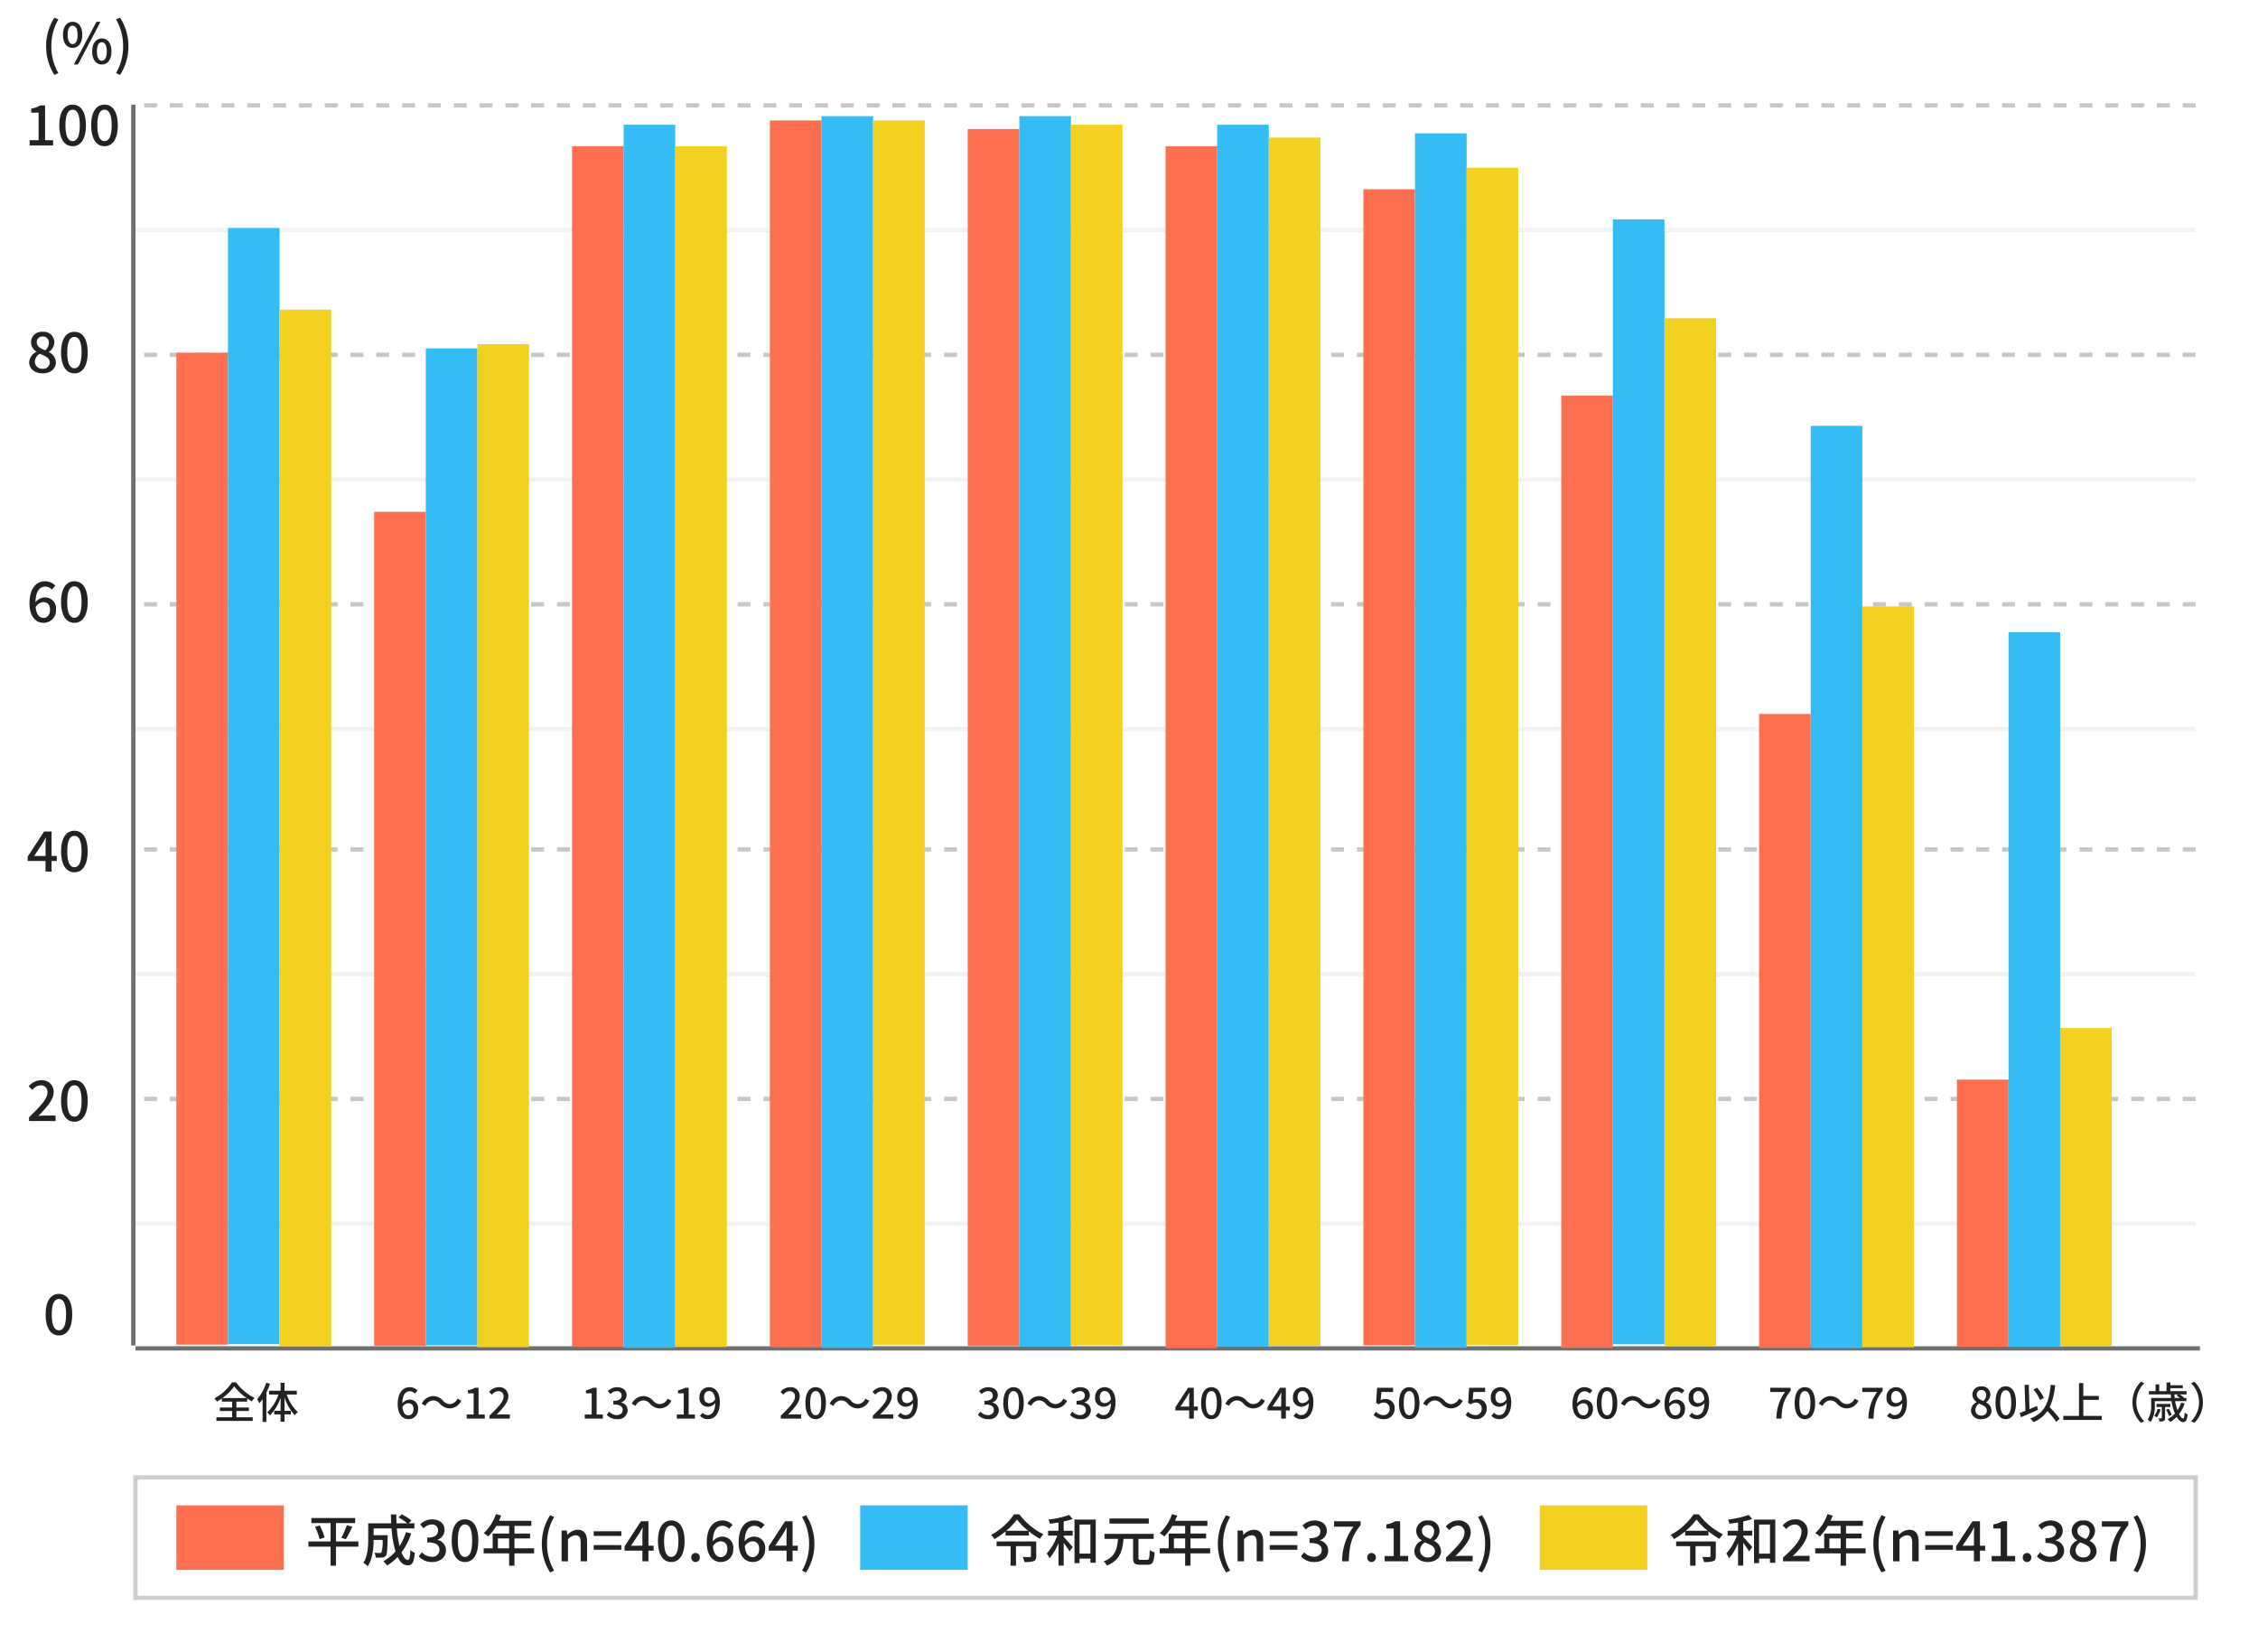 <svg xmlns="http://www.w3.org/2000/svg" width="525" height="384"><g id="グループ_17516" data-name="グループ 17516" transform="translate(-761 -1521.178)"><path id="img" transform="translate(761 1521.178)" fill="#fff" d="M0 0h525v384H0z"/><g id="グループ_17302" data-name="グループ 17302" transform="translate(8.5 8)"><g id="グループ_17295" data-name="グループ 17295" transform="translate(0 5)"><path id="パス_66342" data-name="パス 66342" d="M1264 1821.678H784" fill="none" stroke="#707070" stroke-width="1"/><path id="パス_66343" data-name="パス 66343" d="M1263 1532.678H783.5" fill="none" stroke="#c7c7c7" stroke-width="1" stroke-dasharray="3"/><path id="パス_66344" data-name="パス 66344" d="M1263 1590.678H783.5" fill="none" stroke="#c7c7c7" stroke-width="1" stroke-dasharray="3"/><path id="パス_66345" data-name="パス 66345" d="M1263 1561.677H783.5" fill="none" stroke="#f2f2f2" stroke-width="1"/><path id="パス_66346" data-name="パス 66346" d="M1263 1734.678H783.5" fill="none" stroke="#f2f2f2" stroke-width="1"/><path id="パス_66347" data-name="パス 66347" d="M1263 1792.678H783.5" fill="none" stroke="#f2f2f2" stroke-width="1"/><path id="パス_66348" data-name="パス 66348" d="M1263 1619.677H783.5" fill="none" stroke="#f2f2f2" stroke-width="1"/><path id="パス_66349" data-name="パス 66349" d="M1263 1677.678H783.5" fill="none" stroke="#f2f2f2" stroke-width="1"/><path id="パス_66350" data-name="パス 66350" d="M1263 1648.678H783.5" fill="none" stroke="#c7c7c7" stroke-width="1" stroke-dasharray="3"/><path id="パス_66351" data-name="パス 66351" d="M1263 1705.677H783.5" fill="none" stroke="#c7c7c7" stroke-width="1" stroke-dasharray="3"/><path id="パス_66352" data-name="パス 66352" d="M1263 1763.677H783.5" fill="none" stroke="#c7c7c7" stroke-width="1" stroke-dasharray="3"/><path id="線_370" data-name="線 370" fill="none" stroke="#707070" stroke-width="1" d="M783.5 1532.5V1821"/><path id="パス_66491" data-name="パス 66491" d="M-21.112 0h5.46v-1.235h-1.872v-8.073h-1.131a5.633 5.633 0 01-2.08.728v.949h1.716v6.4h-2.093zm10 .169c1.912 0 3.091-1.729 3.091-4.862s-1.183-4.8-3.094-4.8-3.094 1.664-3.094 4.8S-13.013.169-11.115.169zm0-1.183c-.975 0-1.664-1-1.664-3.679s.689-3.614 1.664-3.614 1.664.936 1.664 3.614-.692 3.679-1.667 3.679zM-3.7.169c1.906 0 3.089-1.729 3.089-4.862S-1.794-9.49-3.7-9.49s-3.1 1.664-3.1 4.797S-5.6.169-3.7.169zm0-1.183c-.975 0-1.664-1-1.664-3.679S-4.68-8.307-3.7-8.307s1.664.936 1.664 3.614S-2.73-1.014-3.7-1.014z" transform="translate(780.5 1542)" fill="#222"/><path id="パス_66490" data-name="パス 66490" d="M-18.356 2.587l.936-.416a12.138 12.138 0 01-1.638-6.24 12.205 12.205 0 011.638-6.24l-.936-.4a12.25 12.25 0 00-1.924 6.64 12.262 12.262 0 001.924 6.656zm4.238-6.279c1.339 0 2.249-1.118 2.249-3.042s-.91-3.016-2.249-3.016-2.236 1.092-2.236 3.016.897 3.042 2.236 3.042zm0-.884c-.663 0-1.144-.689-1.144-2.158s.481-2.132 1.144-2.132 1.157.65 1.157 2.132-.481 2.158-1.157 2.158zm.3 4.745h.949l5.238-9.919h-.949zm6.5 0c1.326 0 2.236-1.1 2.236-3.029s-.91-3.016-2.236-3.016-2.25 1.092-2.25 3.016.91 3.029 2.249 3.029zm0-.871c-.676 0-1.144-.689-1.144-2.158s.468-2.132 1.144-2.132 1.144.65 1.144 2.132S-6.656-.7-7.319-.7zm4.238 3.289a12.162 12.162 0 001.936-6.656 12.15 12.15 0 00-1.937-6.643l-.936.4a12.205 12.205 0 011.638 6.24 12.138 12.138 0 01-1.638 6.24z" transform="translate(783.5 1523)" fill="#222"/><g id="グループ_17276" data-name="グループ 17276" transform="translate(-10)"><g id="グループ_17275" data-name="グループ 17275" transform="translate(-18.848 -1)"><path id="長方形_43060" data-name="長方形 43060" transform="translate(822.348 1591.178)" fill="#fd6f4e" d="M0 0h12v230.622H0z"/><path id="パス_66353" data-name="パス 66353" d="M0 0h12v259.522H0z" transform="translate(834.348 1562.178)" fill="#34bdf5"/><path id="パス_66354" data-name="パス 66354" d="M0 0h12v241.026H0z" transform="translate(846.347 1581.178)" fill="#f3d121"/></g><path id="パス_66493" data-name="パス 66493" d="M-7.8-4.77A12.118 12.118 0 00-5.04-7.5a13.088 13.088 0 002.88 2.73zm3.26 3.01h2.91v-.81h-2.91v-1.38h2.5v-.74a12.524 12.524 0 001.1.7 5.453 5.453 0 01.61-.82 11.833 11.833 0 01-4.28-3.61h-.95A11.384 11.384 0 01-9.65-4.7a3.665 3.665 0 01.59.75 11.8 11.8 0 001.15-.74v.74h2.39v1.38h-2.86v.81h2.86v1.45h-3.67v.84h8.44v-.84h-3.79zm6.95-6.58A11.21 11.21 0 01.29-4.49a5.831 5.831 0 01.52.94c.25-.3.49-.62.74-.98v5.3h.89v-6.84a15.969 15.969 0 00.84-2.02zm7.1 2.74v-.88H6.65v-1.86h-.91v1.86H3.06v.88h2.19a10.127 10.127 0 01-2.63 4.15 3.436 3.436 0 01.66.71 11.284 11.284 0 002.46-4.09v3.01H4.25v.84h1.49V.73h.91V-.98h1.48v-.84H6.65v-3.07A11.634 11.634 0 009.04-.77a3.571 3.571 0 01.71-.74A10.057 10.057 0 017.17-5.6z" transform="translate(822 1838)" fill="#222"/></g><g id="グループ_17278" data-name="グループ 17278" transform="translate(36)"><g id="グループ_17277" data-name="グループ 17277" transform="translate(-18.848 -1)"><path id="長方形_43061" data-name="長方形 43061" transform="translate(822.348 1628.178)" fill="#fd6f4e" d="M0 0h12v193.919H0z"/><path id="パス_66355" data-name="パス 66355" d="M0 0h12v231.778H0z" transform="translate(834.348 1590.178)" fill="#34bdf5"/><path id="パス_66356" data-name="パス 66356" d="M0 0h12v233.223H0z" transform="translate(846.347 1589.178)" fill="#f3d121"/></g><path id="パス_66494" data-name="パス 66494" d="M-10.57-3.57c.78 0 1.22.49 1.22 1.37 0 .91-.51 1.45-1.15 1.45-.78 0-1.31-.62-1.43-1.95a1.716 1.716 0 011.36-.87zm.08 3.7a2.2 2.2 0 002.2-2.33 1.955 1.955 0 00-2.07-2.21 2.227 2.227 0 00-1.6.86c.05-2.1.83-2.8 1.76-2.8a1.576 1.576 0 011.16.54l.63-.7a2.472 2.472 0 00-1.84-.79c-1.46 0-2.78 1.14-2.78 3.96 0 2.36 1.14 3.47 2.54 3.47zm7.28-3.58A3.064 3.064 0 00-.9-2.37a3.036 3.036 0 002.65-1.79l-.88-.48A2.085 2.085 0 01-.89-3.37a2.068 2.068 0 01-1.6-.78A3.064 3.064 0 00-4.8-5.23a3.036 3.036 0 00-2.65 1.79l.88.48a2.085 2.085 0 011.76-1.27 2.068 2.068 0 011.6.78zM3.01 0h4.2v-.95H5.77v-6.21H4.9a4.333 4.333 0 01-1.6.56v.73h1.32v4.92H3.01zm5.28 0h4.75v-.98h-1.87c-.36 0-.83.03-1.2.07 1.53-1.6 2.72-2.92 2.72-4.23a2.058 2.058 0 00-2.22-2.16 2.888 2.888 0 00-2.24 1.1l.65.64a2 2 0 011.45-.82 1.165 1.165 0 011.25 1.3c0 1.12-1.24 2.4-3.29 4.41z" transform="translate(822 1838)" fill="#222"/></g><g id="グループ_17280" data-name="グループ 17280" transform="translate(82)"><g id="グループ_17279" data-name="グループ 17279" transform="translate(-18.848 -1)"><path id="長方形_43062" data-name="長方形 43062" transform="translate(822.348 1543.178)" fill="#fd6f4e" d="M0 0h12v279.174H0z"/><path id="パス_66357" data-name="パス 66357" d="M0 0h12v284.376H0z" transform="translate(834.348 1538.178)" fill="#34bdf5"/><path id="パス_66358" data-name="パス 66358" d="M0 0h12v279.174H0z" transform="translate(846.347 1543.178)" fill="#f3d121"/></g><path id="パス_66495" data-name="パス 66495" d="M-15.54 0h4.2v-.95h-1.44v-6.21h-.87a4.333 4.333 0 01-1.6.56v.73h1.32v4.92h-1.61zm7.52.13a2.187 2.187 0 002.46-2.05 1.837 1.837 0 00-1.52-1.8v-.05a1.726 1.726 0 001.27-1.67c0-1.18-.93-1.86-2.25-1.86a3.067 3.067 0 00-2.11.9l.6.72a2.074 2.074 0 011.47-.7 1 1 0 011.13 1.03c0 .69-.48 1.22-1.93 1.22v.85c1.66 0 2.18.51 2.18 1.3 0 .72-.57 1.17-1.4 1.17a2.378 2.378 0 01-1.74-.81l-.56.74A3.055 3.055 0 00-8.02.13zm7.66-3.58a3.064 3.064 0 002.31 1.08A3.036 3.036 0 004.6-4.16l-.88-.48a2.085 2.085 0 01-1.76 1.27 2.068 2.068 0 01-1.6-.78 3.064 3.064 0 00-2.31-1.08A3.036 3.036 0 00-4.6-3.44l.88.48a2.085 2.085 0 011.76-1.27 2.068 2.068 0 011.6.78zM5.86 0h4.2v-.95H8.62v-6.21h-.87a4.333 4.333 0 01-1.6.56v.73h1.32v4.92H5.86zm6.34-4.97c0-.91.5-1.44 1.13-1.44.78 0 1.32.61 1.45 1.93a1.719 1.719 0 01-1.38.89c-.78 0-1.2-.5-1.2-1.38zm.89 5.1c1.45 0 2.78-1.13 2.78-3.95 0-2.37-1.14-3.48-2.55-3.48a2.2 2.2 0 00-2.19 2.33 1.951 1.951 0 002.07 2.21 2.174 2.174 0 001.61-.87c-.05 2.1-.84 2.82-1.78 2.82a1.546 1.546 0 01-1.15-.55l-.63.71a2.432 2.432 0 001.84.78z" transform="translate(822 1838)" fill="#222"/></g><g id="グループ_17282" data-name="グループ 17282" transform="translate(128)"><g id="グループ_17281" data-name="グループ 17281" transform="translate(-18.848 -1)"><path id="長方形_43063" data-name="長方形 43063" transform="translate(822.348 1537.178)" fill="#fd6f4e" d="M0 0h12v285.243H0z"/><path id="パス_66359" data-name="パス 66359" d="M0 0h12v286.4H0z" transform="translate(834.348 1536.178)" fill="#34bdf5"/><path id="パス_66360" data-name="パス 66360" d="M0 0h12v284.665H0z" transform="translate(846.347 1537.178)" fill="#f3d121"/></g><path id="パス_66496" data-name="パス 66496" d="M-15.96 0h4.75v-.98h-1.87c-.36 0-.83.03-1.2.07 1.53-1.6 2.72-2.92 2.72-4.23a2.058 2.058 0 00-2.22-2.16 2.888 2.888 0 00-2.24 1.1l.65.64a2 2 0 011.45-.82 1.165 1.165 0 011.25 1.3c0 1.12-1.24 2.4-3.29 4.41zm8.11.13c1.47 0 2.38-1.33 2.38-3.74S-6.38-7.3-7.85-7.3s-2.38 1.28-2.38 3.69S-9.31.13-7.85.13zm0-.91c-.75 0-1.28-.77-1.28-2.83s.53-2.78 1.28-2.78 1.28.72 1.28 2.78S-7.1-.78-7.85-.78zm7.49-2.67a3.064 3.064 0 002.31 1.08A3.036 3.036 0 004.6-4.16l-.88-.48a2.085 2.085 0 01-1.76 1.27 2.068 2.068 0 01-1.6-.78 3.064 3.064 0 00-2.31-1.08A3.036 3.036 0 00-4.6-3.44l.88.48a2.085 2.085 0 011.76-1.27 2.068 2.068 0 011.6.78zM5.44 0h4.75v-.98H8.32c-.36 0-.83.03-1.2.07 1.53-1.6 2.72-2.92 2.72-4.23A2.058 2.058 0 007.62-7.3a2.888 2.888 0 00-2.24 1.1l.65.64a2 2 0 011.45-.82 1.165 1.165 0 011.25 1.3c0 1.12-1.24 2.4-3.29 4.41zm6.76-4.97c0-.91.5-1.44 1.13-1.44.78 0 1.32.61 1.45 1.93a1.719 1.719 0 01-1.38.89c-.78 0-1.2-.5-1.2-1.38zm.89 5.1c1.45 0 2.78-1.13 2.78-3.95 0-2.37-1.14-3.48-2.55-3.48a2.2 2.2 0 00-2.19 2.33 1.951 1.951 0 002.07 2.21 2.174 2.174 0 001.61-.87c-.05 2.1-.84 2.82-1.78 2.82a1.546 1.546 0 01-1.15-.55l-.63.71a2.432 2.432 0 001.84.78z" transform="translate(822 1838)" fill="#222"/></g><g id="グループ_17284" data-name="グループ 17284" transform="translate(174)"><g id="グループ_17283" data-name="グループ 17283" transform="translate(-18.848 -1)"><path id="長方形_43064" data-name="長方形 43064" transform="translate(822.348 1539.178)" fill="#fd6f4e" d="M0 0h12v282.931H0z"/><path id="パス_66361" data-name="パス 66361" d="M0 0h12v286.11H0z" transform="translate(834.348 1536.178)" fill="#34bdf5"/><path id="パス_66362" data-name="パス 66362" d="M0 0h12v283.8H0z" transform="translate(846.347 1538.178)" fill="#f3d121"/></g><path id="パス_66497" data-name="パス 66497" d="M-13.72.13a2.187 2.187 0 002.46-2.05 1.837 1.837 0 00-1.52-1.8v-.05a1.726 1.726 0 001.27-1.67c0-1.18-.93-1.86-2.25-1.86a3.067 3.067 0 00-2.11.9l.6.72a2.074 2.074 0 011.47-.7 1 1 0 011.13 1.03c0 .69-.48 1.22-1.93 1.22v.85c1.66 0 2.18.51 2.18 1.3 0 .72-.57 1.17-1.4 1.17a2.378 2.378 0 01-1.74-.81l-.56.74a3.055 3.055 0 002.4 1.01zm5.87 0c1.47 0 2.38-1.33 2.38-3.74S-6.38-7.3-7.85-7.3s-2.38 1.28-2.38 3.69S-9.31.13-7.85.13zm0-.91c-.75 0-1.28-.77-1.28-2.83s.53-2.78 1.28-2.78 1.28.72 1.28 2.78S-7.1-.78-7.85-.78zm7.49-2.67a3.064 3.064 0 002.31 1.08A3.036 3.036 0 004.6-4.16l-.88-.48a2.085 2.085 0 01-1.76 1.27 2.068 2.068 0 01-1.6-.78 3.064 3.064 0 00-2.31-1.08A3.036 3.036 0 00-4.6-3.44l.88.48a2.085 2.085 0 011.76-1.27 2.068 2.068 0 011.6.78zM7.68.13a2.187 2.187 0 002.46-2.05 1.837 1.837 0 00-1.52-1.8v-.05a1.726 1.726 0 001.27-1.67c0-1.18-.93-1.86-2.25-1.86a3.067 3.067 0 00-2.11.9l.6.72a2.074 2.074 0 011.47-.7 1 1 0 011.13 1.03c0 .69-.48 1.22-1.93 1.22v.85c1.66 0 2.18.51 2.18 1.3 0 .72-.57 1.17-1.4 1.17a2.378 2.378 0 01-1.74-.81l-.56.74A3.055 3.055 0 007.68.13zm4.52-5.1c0-.91.5-1.44 1.13-1.44.78 0 1.32.61 1.45 1.93a1.719 1.719 0 01-1.38.89c-.78 0-1.2-.5-1.2-1.38zm.89 5.1c1.45 0 2.78-1.13 2.78-3.95 0-2.37-1.14-3.48-2.55-3.48a2.2 2.2 0 00-2.19 2.33 1.951 1.951 0 002.07 2.21 2.174 2.174 0 001.61-.87c-.05 2.1-.84 2.82-1.78 2.82a1.546 1.546 0 01-1.15-.55l-.63.71a2.432 2.432 0 001.84.78z" transform="translate(822 1838)" fill="#222"/></g><g id="グループ_17286" data-name="グループ 17286" transform="translate(220)"><g id="グループ_17285" data-name="グループ 17285" transform="translate(-18.848 -1)"><path id="長方形_43065" data-name="長方形 43065" transform="translate(822.348 1543.178)" fill="#fd6f4e" d="M0 0h12v279.463H0z"/><path id="パス_66363" data-name="パス 66363" d="M0 0h12v284.087H0z" transform="translate(834.348 1538.178)" fill="#34bdf5"/><path id="パス_66364" data-name="パス 66364" d="M0 0h12v280.908H0z" transform="translate(846.347 1541.178)" fill="#f3d121"/></g><path id="パス_66498" data-name="パス 66498" d="M-15.04-2.79l1.45-2.18c.21-.37.41-.71.59-1.07h.04c-.02.4-.05 1.04-.05 1.44v1.81zM-13.01 0h1.08v-1.9h.93v-.89h-.93v-4.37h-1.34l-2.93 4.49v.77h3.19zm5.16.13c1.47 0 2.38-1.33 2.38-3.74S-6.38-7.3-7.85-7.3s-2.38 1.28-2.38 3.69S-9.31.13-7.85.13zm0-.91c-.75 0-1.28-.77-1.28-2.83s.53-2.78 1.28-2.78 1.28.72 1.28 2.78S-7.1-.78-7.85-.78zm7.49-2.67a3.064 3.064 0 002.31 1.08A3.036 3.036 0 004.6-4.16l-.88-.48a2.085 2.085 0 01-1.76 1.27 2.068 2.068 0 01-1.6-.78 3.064 3.064 0 00-2.31-1.08A3.036 3.036 0 00-4.6-3.44l.88.48a2.085 2.085 0 011.76-1.27 2.068 2.068 0 011.6.78zm6.72.66l1.45-2.18c.21-.37.41-.71.59-1.07h.04c-.02.4-.05 1.04-.05 1.44v1.81zM8.39 0h1.08v-1.9h.93v-.89h-.93v-4.37H8.13L5.2-2.67v.77h3.19zm3.81-4.97c0-.91.5-1.44 1.13-1.44.78 0 1.32.61 1.45 1.93a1.719 1.719 0 01-1.38.89c-.78 0-1.2-.5-1.2-1.38zm.89 5.1c1.45 0 2.78-1.13 2.78-3.95 0-2.37-1.14-3.48-2.55-3.48a2.2 2.2 0 00-2.19 2.33 1.951 1.951 0 002.07 2.21 2.174 2.174 0 001.61-.87c-.05 2.1-.84 2.82-1.78 2.82a1.546 1.546 0 01-1.15-.55l-.63.71a2.432 2.432 0 001.84.78z" transform="translate(822 1838)" fill="#222"/></g><g id="グループ_17288" data-name="グループ 17288" transform="translate(266)"><g id="グループ_17287" data-name="グループ 17287" transform="translate(-18.848 -1)"><path id="長方形_43066" data-name="長方形 43066" transform="translate(822.348 1553.178)" fill="#fd6f4e" d="M0 0h12v268.77H0z"/><path id="パス_66365" data-name="パス 66365" d="M0 0h12v282.353H0z" transform="translate(834.348 1540.178)" fill="#34bdf5"/><path id="パス_66366" data-name="パス 66366" d="M0 0h12v273.683H0z" transform="translate(846.347 1548.178)" fill="#f3d121"/></g><path id="パス_66499" data-name="パス 66499" d="M-13.72.13a2.379 2.379 0 002.48-2.45 2.064 2.064 0 00-2.24-2.23 2.1 2.1 0 00-1.01.25l.17-1.89h2.73v-.97h-3.73l-.22 3.5.56.36a1.936 1.936 0 011.18-.42 1.319 1.319 0 011.4 1.44 1.393 1.393 0 01-1.46 1.47 2.355 2.355 0 01-1.72-.79l-.55.75a3.257 3.257 0 002.41.98zm5.87 0c1.47 0 2.38-1.33 2.38-3.74S-6.38-7.3-7.85-7.3s-2.38 1.28-2.38 3.69S-9.31.13-7.85.13zm0-.91c-.75 0-1.28-.77-1.28-2.83s.53-2.78 1.28-2.78 1.28.72 1.28 2.78S-7.1-.78-7.85-.78zm7.49-2.67a3.064 3.064 0 002.31 1.08A3.036 3.036 0 004.6-4.16l-.88-.48a2.085 2.085 0 01-1.76 1.27 2.068 2.068 0 01-1.6-.78 3.064 3.064 0 00-2.31-1.08A3.036 3.036 0 00-4.6-3.44l.88.48a2.085 2.085 0 011.76-1.27 2.068 2.068 0 011.6.78zM7.68.13a2.379 2.379 0 002.48-2.45 2.064 2.064 0 00-2.24-2.23 2.1 2.1 0 00-1.01.25l.17-1.89h2.73v-.97H6.08l-.22 3.5.56.36a1.936 1.936 0 011.18-.42A1.319 1.319 0 019-2.28 1.393 1.393 0 017.54-.81a2.355 2.355 0 01-1.72-.79l-.55.75a3.257 3.257 0 002.41.98zm4.52-5.1c0-.91.5-1.44 1.13-1.44.78 0 1.32.61 1.45 1.93a1.719 1.719 0 01-1.38.89c-.78 0-1.2-.5-1.2-1.38zm.89 5.1c1.45 0 2.78-1.13 2.78-3.95 0-2.37-1.14-3.48-2.55-3.48a2.2 2.2 0 00-2.19 2.33 1.951 1.951 0 002.07 2.21 2.174 2.174 0 001.61-.87c-.05 2.1-.84 2.82-1.78 2.82a1.546 1.546 0 01-1.15-.55l-.63.71a2.432 2.432 0 001.84.78z" transform="translate(822 1838)" fill="#222"/></g><g id="グループ_17290" data-name="グループ 17290" transform="translate(312)"><g id="グループ_17289" data-name="グループ 17289" transform="translate(-18.848 -1)"><path id="長方形_43067" data-name="長方形 43067" transform="translate(822.348 1601.178)" fill="#fd6f4e" d="M0 0h12v221.374H0z"/><path id="パス_66367" data-name="パス 66367" d="M0 0h12v261.545H0z" transform="translate(834.348 1560.178)" fill="#34bdf5"/><path id="パス_66368" data-name="パス 66368" d="M0 0h12v239H0z" transform="translate(846.347 1583.178)" fill="#f3d121"/></g><path id="パス_66500" data-name="パス 66500" d="M-13.42-3.57c.78 0 1.22.49 1.22 1.37 0 .91-.51 1.45-1.15 1.45-.78 0-1.31-.62-1.43-1.95a1.716 1.716 0 011.36-.87zm.08 3.7a2.2 2.2 0 002.2-2.33 1.955 1.955 0 00-2.07-2.21 2.227 2.227 0 00-1.6.86c.05-2.1.83-2.8 1.76-2.8a1.576 1.576 0 011.16.54l.63-.7a2.472 2.472 0 00-1.84-.79c-1.46 0-2.78 1.14-2.78 3.96 0 2.36 1.14 3.47 2.54 3.47zm5.49 0c1.47 0 2.38-1.33 2.38-3.74S-6.38-7.3-7.85-7.3s-2.38 1.28-2.38 3.69S-9.31.13-7.85.13zm0-.91c-.75 0-1.28-.77-1.28-2.83s.53-2.78 1.28-2.78 1.28.72 1.28 2.78S-7.1-.78-7.85-.78zm7.49-2.67a3.064 3.064 0 002.31 1.08A3.036 3.036 0 004.6-4.16l-.88-.48a2.085 2.085 0 01-1.76 1.27 2.068 2.068 0 01-1.6-.78 3.064 3.064 0 00-2.31-1.08A3.036 3.036 0 00-4.6-3.44l.88.48a2.085 2.085 0 011.76-1.27 2.068 2.068 0 011.6.78zm8.34-.12c.78 0 1.22.49 1.22 1.37 0 .91-.51 1.45-1.15 1.45-.78 0-1.31-.62-1.43-1.95a1.716 1.716 0 011.36-.87zm.08 3.7a2.2 2.2 0 002.2-2.33 1.955 1.955 0 00-2.07-2.21 2.227 2.227 0 00-1.6.86c.05-2.1.83-2.8 1.76-2.8a1.576 1.576 0 011.16.54l.63-.7A2.472 2.472 0 008.3-7.3c-1.46 0-2.78 1.14-2.78 3.96C5.52-.98 6.66.13 8.06.13zm4.14-5.1c0-.91.5-1.44 1.13-1.44.78 0 1.32.61 1.45 1.93a1.719 1.719 0 01-1.38.89c-.78 0-1.2-.5-1.2-1.38zm.89 5.1c1.45 0 2.78-1.13 2.78-3.95 0-2.37-1.14-3.48-2.55-3.48a2.2 2.2 0 00-2.19 2.33 1.951 1.951 0 002.07 2.21 2.174 2.174 0 001.61-.87c-.05 2.1-.84 2.82-1.78 2.82a1.546 1.546 0 01-1.15-.55l-.63.71a2.432 2.432 0 001.84.78z" transform="translate(822 1838)" fill="#222"/></g><g id="グループ_17292" data-name="グループ 17292" transform="translate(358)"><g id="グループ_17291" data-name="グループ 17291" transform="translate(-18.848 -1)"><path id="長方形_43068" data-name="長方形 43068" transform="translate(822.348 1675.178)" fill="#fd6f4e" d="M0 0h12v147.39H0z"/><path id="パス_66369" data-name="パス 66369" d="M0 0h12v214.438H0z" transform="translate(834.348 1608.178)" fill="#34bdf5"/><path id="パス_66370" data-name="パス 66370" d="M0 0h12v172.244H0z" transform="translate(846.347 1650.178)" fill="#f3d121"/></g><path id="パス_66501" data-name="パス 66501" d="M-14.47 0h1.18c.12-2.79.43-4.35 2.12-6.46v-.7h-4.74v.97h3.46A10.332 10.332 0 00-14.47 0zm6.62.13c1.47 0 2.38-1.33 2.38-3.74S-6.38-7.3-7.85-7.3s-2.38 1.28-2.38 3.69S-9.31.13-7.85.13zm0-.91c-.75 0-1.28-.77-1.28-2.83s.53-2.78 1.28-2.78 1.28.72 1.28 2.78S-7.1-.78-7.85-.78zm7.49-2.67a3.064 3.064 0 002.31 1.08A3.036 3.036 0 004.6-4.16l-.88-.48a2.085 2.085 0 01-1.76 1.27 2.068 2.068 0 01-1.6-.78 3.064 3.064 0 00-2.31-1.08A3.036 3.036 0 00-4.6-3.44l.88.48a2.085 2.085 0 011.76-1.27 2.068 2.068 0 011.6.78zM6.93 0h1.18c.12-2.79.43-4.35 2.12-6.46v-.7H5.49v.97h3.46A10.332 10.332 0 006.93 0zm5.27-4.97c0-.91.5-1.44 1.13-1.44.78 0 1.32.61 1.45 1.93a1.719 1.719 0 01-1.38.89c-.78 0-1.2-.5-1.2-1.38zm.89 5.1c1.45 0 2.78-1.13 2.78-3.95 0-2.37-1.14-3.48-2.55-3.48a2.2 2.2 0 00-2.19 2.33 1.951 1.951 0 002.07 2.21 2.174 2.174 0 001.61-.87c-.05 2.1-.84 2.82-1.78 2.82a1.546 1.546 0 01-1.15-.55l-.63.71a2.432 2.432 0 001.84.78z" transform="translate(822 1838)" fill="#222"/></g><g id="グループ_17294" data-name="グループ 17294" transform="translate(404)"><g id="グループ_17293" data-name="グループ 17293" transform="translate(-18.848 -1)"><path id="長方形_43069" data-name="長方形 43069" transform="translate(822.348 1760.178)" fill="#fd6f4e" d="M0 0h12v62.135H0z"/><path id="パス_66371" data-name="パス 66371" d="M0 0h12v166.175H0z" transform="translate(834.348 1656.178)" fill="#34bdf5"/><path id="パス_66372" data-name="パス 66372" d="M0 0h12v73.984H0z" transform="translate(846.347 1748.178)" fill="#f3d121"/></g><path id="パス_66502" data-name="パス 66502" d="M-12.84.13c1.42 0 2.38-.84 2.38-1.93a2.151 2.151 0 00-1.24-1.95v-.05a2.287 2.287 0 00.97-1.73 1.9 1.9 0 00-2.08-1.95 1.922 1.922 0 00-2.1 1.9 2.081 2.081 0 00.99 1.72v.05a2.254 2.254 0 00-1.32 1.98 2.143 2.143 0 002.4 1.96zm.48-4.22c-.82-.32-1.52-.69-1.52-1.49a1.008 1.008 0 011.05-1.07 1.092 1.092 0 011.13 1.19 1.863 1.863 0 01-.66 1.37zm-.46 3.39a1.289 1.289 0 01-1.4-1.24 1.878 1.878 0 01.86-1.54c1 .41 1.81.75 1.81 1.65A1.134 1.134 0 01-12.82-.7zm5.67.83c1.44 0 2.38-1.28 2.38-3.84 0-2.54-.94-3.79-2.38-3.79s-2.38 1.24-2.38 3.79S-8.59.13-7.15.13zm0-.91c-.75 0-1.28-.8-1.28-2.93 0-2.11.53-2.88 1.28-2.88s1.28.77 1.28 2.88c0 2.13-.53 2.93-1.28 2.93zM1.72-4.8A9.563 9.563 0 00.15-7.18l-.85.41A9.929 9.929 0 01.82-4.32zM.12-2.94c-.58.25-1.17.5-1.75.74l-.17-5.66-.97.04.19 6.01c-.51.2-.98.38-1.36.52l.34.97c1.11-.47 2.58-1.1 3.94-1.72zM5.39.02a24.938 24.938 0 00-2.33-2.66 15.2 15.2 0 001.27-5.12l-1.02-.1C2.9-3.65 1.86-1.24-1.46-.01a4.689 4.689 0 01.75.82 7.131 7.131 0 003.25-2.57A22.154 22.154 0 014.61.77zm5.49-.65v-3.72h3.61v-.93h-3.61v-2.97h-1v7.62H6.23v.94h8.95v-.94z" transform="translate(822 1838)" fill="#222"/></g><path id="パス_66489" data-name="パス 66489" d="M3.7.169c1.916 0 3.1-1.729 3.1-4.862S5.616-9.49 3.7-9.49.611-7.826.611-4.693 1.807.169 3.7.169zm0-1.183c-.975 0-1.664-1-1.664-3.679S2.73-8.307 3.7-8.307s1.664.936 1.664 3.614S4.68-1.014 3.7-1.014z" transform="translate(762.5 1818.5)" fill="#222"/><path id="パス_66488" data-name="パス 66488" d="M-14.248 0h6.175v-1.274H-10.5c-.468 0-1.079.039-1.56.091 1.989-2.08 3.536-3.8 3.536-5.5a2.676 2.676 0 00-2.89-2.807 3.755 3.755 0 00-2.912 1.43l.845.832A2.6 2.6 0 01-11.6-8.294 1.515 1.515 0 01-9.971-6.6c0 1.456-1.612 3.12-4.277 5.733zM-3.7.169c1.906 0 3.089-1.729 3.089-4.862S-1.794-9.49-3.7-9.49s-3.1 1.664-3.1 4.797S-5.6.169-3.7.169zm0-1.183c-.975 0-1.664-1-1.664-3.679S-4.68-8.307-3.7-8.307s1.664.936 1.664 3.614S-2.73-1.014-3.7-1.014z" transform="translate(773.5 1768.816)" fill="#222"/><path id="パス_66487" data-name="パス 66487" d="M-13.052-3.627l1.885-2.834c.273-.481.533-.923.767-1.391h.052c-.026.52-.065 1.352-.065 1.872v2.353zM-10.413 0h1.4v-2.47H-7.8v-1.157h-1.209v-5.681h-1.742l-3.809 5.837v1h4.147zM-3.7.169c1.906 0 3.089-1.729 3.089-4.862S-1.794-9.49-3.7-9.49s-3.1 1.664-3.1 4.797S-5.6.169-3.7.169zm0-1.183c-.975 0-1.664-1-1.664-3.679S-4.68-8.307-3.7-8.307s1.664.936 1.664 3.614S-2.73-1.014-3.7-1.014z" transform="translate(773.5 1710.816)" fill="#222"/><path id="パス_66486" data-name="パス 66486" d="M-10.946-4.641c1.014 0 1.586.641 1.586 1.781 0 1.183-.663 1.885-1.495 1.885-1.014 0-1.7-.806-1.859-2.535a2.231 2.231 0 011.768-1.131zm.1 4.81A2.863 2.863 0 00-7.982-2.86a2.542 2.542 0 00-2.691-2.873 2.9 2.9 0 00-2.08 1.118c.065-2.73 1.079-3.64 2.288-3.64a2.049 2.049 0 011.508.7l.819-.91A3.213 3.213 0 00-10.53-9.49c-1.9 0-3.614 1.482-3.614 5.148 0 3.068 1.482 4.511 3.302 4.511zm7.137 0c1.915 0 3.098-1.729 3.098-4.862S-1.794-9.49-3.7-9.49s-3.1 1.664-3.1 4.797S-5.6.169-3.7.169zm0-1.183c-.975 0-1.664-1-1.664-3.679S-4.68-8.307-3.7-8.307s1.664.936 1.664 3.614S-2.73-1.014-3.7-1.014z" transform="translate(773.5 1652.816)" fill="#222"/><path id="パス_66485" data-name="パス 66485" d="M-11.1.169c1.846 0 3.094-1.092 3.094-2.509a2.7 2.7 0 00-1.612-2.4v-.07a2.881 2.881 0 001.259-2.184 2.455 2.455 0 00-2.7-2.5 2.487 2.487 0 00-2.73 2.444 2.647 2.647 0 001.287 2.171v.052a2.832 2.832 0 00-1.716 2.444C-14.222-.9-12.9.169-11.1.169zm.624-5.356c-1.066-.416-1.976-.858-1.976-1.859a1.3 1.3 0 011.365-1.365A1.4 1.4 0 01-9.62-6.9a2.34 2.34 0 01-.858 1.713zm-.6 4.277A1.675 1.675 0 01-12.9-2.522a2.322 2.322 0 011.118-1.872c1.3.533 2.353.91 2.353 2.015A1.474 1.474 0 01-11.076-.91zM-3.7.169c1.906 0 3.089-1.729 3.089-4.862S-1.794-9.49-3.7-9.49s-3.1 1.664-3.1 4.797S-5.6.169-3.7.169zm0-1.183c-.975 0-1.664-1-1.664-3.679S-4.68-8.307-3.7-8.307s1.664.936 1.664 3.614S-2.73-1.014-3.7-1.014z" transform="translate(773.5 1594.816)" fill="#222"/><path id="パス_66492" data-name="パス 66492" d="M-8.19-3.8A6.662 6.662 0 00-6.21.98l.76-.36A6.223 6.223 0 01-7.29-3.8a6.223 6.223 0 011.84-4.42l-.76-.36A6.662 6.662 0 00-8.19-3.8zm5.85 1.52a4.425 4.425 0 01-.78 1.65 3.832 3.832 0 01.6.37 6.112 6.112 0 00.87-1.87zM.62-2.7v-.71H-2.6v.71h1.24v2.54c0 .09-.02.11-.12.12s-.35 0-.66-.01a3.24 3.24 0 01.25.72 2.141 2.141 0 001-.14c.23-.12.28-.31.28-.68V-2.7zM.93-.85a6.179 6.179 0 00-.69-1.43l-.61.22A6.454 6.454 0 01.3-.59zm1.5-4.77l-.35.27a5.538 5.538 0 01.75.55h-1.2c-.03-.27-.05-.54-.07-.82zm.68 1.91a7.271 7.271 0 01-.83 1.78 10.649 10.649 0 01-.55-2.13h2.63v-.74h-.64l.06-.06a5.535 5.535 0 00-.96-.76H4.4v-.76H.63v-.68h2.88v-.69H.63v-.64h-.9v2.01h-1.69v-1.57h-.86v1.57h-1.55v.76h5.1c.01.28.03.55.06.82h-4.63v1.69A5.719 5.719 0 01-4.65.25a3.338 3.338 0 01.69.55 6.792 6.792 0 00.97-3.9v-.96H.89a12.876 12.876 0 00.79 2.89A6.36 6.36 0 01-.03.15 4.742 4.742 0 01.6.79 7.244 7.244 0 002.08-.39c.44.74.95 1.2 1.47 1.2.66 0 .95-.38 1.08-1.79a2 2 0 01-.68-.41c-.05.96-.14 1.38-.34 1.38-.28 0-.63-.39-.96-1.05a8.213 8.213 0 001.29-2.46zm5.08-.09a6.662 6.662 0 00-1.98-4.78l-.76.36A6.223 6.223 0 017.29-3.8 6.223 6.223 0 015.45.62l.76.36A6.662 6.662 0 008.19-3.8z" transform="translate(1256.5 1838)" fill="#222"/></g><g id="グループ_17301" data-name="グループ 17301" transform="translate(37.5 -20)"><g id="長方形_43070" data-name="長方形 43070" fill="#fff" stroke="#cecece" stroke-width="1"><path stroke="none" d="M0 0h480v29H0z" transform="translate(746 1876.178)"/><path fill="none" d="M746.5 1876.678h479v28h-479z"/></g><g id="グループ_17300" data-name="グループ 17300" transform="translate(0 -4.506)"><g id="グループ_17299" data-name="グループ 17299"><g id="グループ_17296" data-name="グループ 17296" transform="translate(-84 -.316)"><path id="長方形_43071" data-name="長方形 43071" transform="translate(840 1888)" fill="#fd6f4e" d="M0 0h25v15H0z"/><path id="パス_66505" data-name="パス 66505" d="M12.324-4.615H7.111v-4.264h4.472v-1.183H1.391v1.183h4.472v4.264H.715v1.222h5.148v4.42h1.248v-4.42h5.213zM2.236-8.008a14.133 14.133 0 011.079 2.86l1.157-.39a13.036 13.036 0 00-1.144-2.808zM9.4-5.135a24.943 24.943 0 001.52-2.912L9.633-8.4a17.439 17.439 0 01-1.274 2.927zm13.987-1.638A13.174 13.174 0 0121.9-3.536a25.339 25.339 0 01-.637-4.108h4.087v-1.183h-1.326l.624-.663a13.73 13.73 0 00-2.248-1.443l-.728.741a13.925 13.925 0 012.041 1.365H21.2q-.058-1.014-.039-2.067H19.89c0 .689.026 1.391.065 2.067h-5.343v3.679c0 1.677-.091 3.913-1.131 5.473a5.16 5.16 0 011.014.832C15.639-.52 15.86-3.12 15.873-4.966h2.08a8.485 8.485 0 01-.26 2.886.463.463 0 01-.4.156c-.208 0-.715-.013-1.248-.065a2.9 2.9 0 01.325 1.131 9.263 9.263 0 001.53-.026 1.152 1.152 0 00.832-.416c.273-.364.338-1.482.4-4.3v-.468h-3.259v-1.576h4.16a24.429 24.429 0 00.923 5.356 10.26 10.26 0 01-2.834 2.275 6.26 6.26 0 01.884.988 11.947 11.947 0 002.457-1.989C22.048.208 22.8.936 23.751.936c1.066 0 1.508-.611 1.7-2.9a3.174 3.174 0 01-1.04-.676C24.336-.962 24.18-.3 23.842-.3c-.546 0-1.053-.676-1.495-1.781a14.769 14.769 0 002.262-4.394zm6.1 6.942c1.755 0 3.2-1.014 3.2-2.743a2.423 2.423 0 00-1.976-2.392v-.065a2.313 2.313 0 001.646-2.249c0-1.573-1.209-2.47-2.925-2.47a4.032 4.032 0 00-2.743 1.157l.78.936a2.787 2.787 0 011.911-.9 1.33 1.33 0 011.469 1.378c0 .962-.624 1.677-2.509 1.677v1.105c2.158 0 2.834.689 2.834 1.742a1.609 1.609 0 01-1.82 1.6 3.092 3.092 0 01-2.262-1.053l-.728.962a3.971 3.971 0 003.12 1.315zm7.631 0c1.872 0 3.094-1.664 3.094-4.992 0-3.3-1.222-4.927-3.094-4.927s-3.094 1.612-3.094 4.927S35.243.169 37.115.169zm0-1.183c-.975 0-1.664-1.04-1.664-3.809 0-2.743.689-3.744 1.664-3.744s1.664 1 1.664 3.744c-.003 2.769-.692 3.809-1.667 3.809zm7.644-2v-2.3h2.613v2.3zm8.424 0H48.62v-2.3h3.627v-1.134H48.62v-1.794h3.926v-1.17h-7.527c.169-.39.351-.819.507-1.222l-1.226-.325a10.518 10.518 0 01-2.83 4.407 9.614 9.614 0 011.053.78 11.827 11.827 0 001.877-2.47h2.977v1.794H43.55v3.432h-2.093v1.17h5.915v2.873h1.248v-2.873h4.563zm3.718 5.6l.936-.416a12.138 12.138 0 01-1.64-6.239 12.205 12.205 0 011.638-6.24l-.936-.4a12.25 12.25 0 00-1.924 6.643A12.262 12.262 0 0056.9 2.587zM59.566 0h1.495v-5.07a2.4 2.4 0 011.739-.975c.845 0 1.209.494 1.209 1.729V0h1.5v-4.5c0-1.82-.676-2.834-2.2-2.834a3.407 3.407 0 00-2.366 1.17h-.039l-.117-.988h-1.221zm7.475-5.9h6.422v-1.081h-6.422zm0 3.224h6.422v-1.081h-6.422zm8.684-.949l1.885-2.836c.273-.481.533-.923.767-1.391h.052c-.026.52-.065 1.352-.065 1.872v2.353zM78.364 0h1.4v-2.47h1.209v-1.157h-1.205v-5.681h-1.742l-3.809 5.837v1h4.147zm6.708.169c1.911 0 3.094-1.729 3.094-4.862s-1.183-4.8-3.094-4.8-3.094 1.664-3.094 4.8S83.174.169 85.072.169zm0-1.183c-.975 0-1.664-1-1.664-3.679s.689-3.614 1.664-3.614 1.664.936 1.664 3.614-.689 3.679-1.664 3.679zM90.714.169a1 1 0 001-1.04 1.01 1.01 0 00-1-1.066 1.01 1.01 0 00-1 1.066 1 1 0 001 1.04zm5.811-4.81c1.014 0 1.586.637 1.586 1.781 0 1.183-.663 1.885-1.5 1.885-1.014 0-1.7-.806-1.859-2.535a2.231 2.231 0 011.773-1.131zm.1 4.81a2.863 2.863 0 002.86-3.029A2.542 2.542 0 0096.8-5.733a2.9 2.9 0 00-2.08 1.118c.065-2.73 1.079-3.64 2.288-3.64a2.049 2.049 0 011.508.7l.819-.91a3.213 3.213 0 00-2.394-1.025c-1.9 0-3.614 1.482-3.614 5.148 0 3.068 1.482 4.511 3.302 4.511zm7.306-4.81c1.014 0 1.586.637 1.586 1.781 0 1.183-.663 1.885-1.495 1.885-1.014 0-1.7-.806-1.859-2.535a2.231 2.231 0 011.772-1.131zm.1 4.81A2.863 2.863 0 00106.9-2.86a2.542 2.542 0 00-2.691-2.873 2.9 2.9 0 00-2.08 1.118c.065-2.73 1.079-3.64 2.288-3.64a2.049 2.049 0 011.508.7l.819-.91a3.213 3.213 0 00-2.392-1.027c-1.9 0-3.614 1.482-3.614 5.148-.001 3.07 1.481 4.513 3.301 4.513zm5.2-3.8l1.885-2.834c.273-.481.533-.923.767-1.391h.052c-.026.52-.065 1.352-.065 1.872v2.353zM111.878 0h1.4v-2.47h1.209v-1.157h-1.209v-5.681h-1.738l-3.809 5.837v1h4.147zm4.537 2.587a12.162 12.162 0 001.937-6.656 12.15 12.15 0 00-1.937-6.643l-.936.4a12.205 12.205 0 011.638 6.24 12.138 12.138 0 01-1.638 6.24z" transform="translate(870 1901)" fill="#222"/></g><g id="グループ_17297" data-name="グループ 17297" transform="translate(-102 .684)"><path id="長方形_43072" data-name="長方形 43072" transform="translate(1017 1887)" fill="#34bdf5" d="M0 0h25v15H0z"/><path id="パス_66504" data-name="パス 66504" d="M10.933-4.615H1.716v1.092h3.25v4.55h1.261v-4.55H9.7V-1.2c0 .156-.065.195-.273.208-.182 0-.949.013-1.651-.026A4.931 4.931 0 018.19.169a6.113 6.113 0 002.145-.208c.468-.195.6-.52.6-1.131zm-6.981-2.47a14.892 14.892 0 002.5-2.626 16 16 0 002.609 2.626zm1.82-3.835a15.076 15.076 0 01-5.33 4.784 4.845 4.845 0 01.78.975A18.594 18.594 0 003.8-6.955v.962h5.417v-.975a18.077 18.077 0 002.574 1.755 6.379 6.379 0 01.809-1.066A15.7 15.7 0 017-10.92zm11.544 1.651a12.349 12.349 0 002.08-.572l-.806-.936a24.185 24.185 0 01-4.823 1.092 4.8 4.8 0 01.338.936c.637-.078 1.326-.156 2-.273v1.937h-2.416v1.118h2.119a12.064 12.064 0 01-2.431 4.147 6.019 6.019 0 01.637 1.12 12.684 12.684 0 002.093-3.523V1h1.209v-5.29c.507.689 1.1 1.521 1.365 1.989l.728-.988c-.3-.39-1.586-1.872-2.093-2.379v-.3h2.093v-1.117h-2.093zm3.679 7.488v-6.76h2.535v6.76zM19.825-9.7V.429h1.17V-.624h2.535v.962h1.235V-9.7zM37.1-9.945h-9.15v1.17h9.15zM35.243-.338c-.468 0-.546-.078-.546-.546v-4.329h3.536v-1.17H26.806v1.17h3.133C29.757-2.925 29.315-.988 26.6.026a3.178 3.178 0 01.752.974c3.055-1.222 3.64-3.471 3.874-6.214h2.223v4.343c0 1.274.338 1.677 1.625 1.677H36.8c1.209 0 1.521-.637 1.651-2.886a3.868 3.868 0 01-1.131-.52c-.052 1.924-.13 2.262-.611 2.262zm7.7-2.678v-2.3h2.613v2.3zm8.424 0H46.8v-2.3h3.627v-1.132H46.8v-1.794h3.926v-1.17H43.2c.169-.39.351-.819.507-1.222l-1.222-.325a10.518 10.518 0 01-2.835 4.407 9.614 9.614 0 011.053.78 11.827 11.827 0 001.872-2.47h2.977v1.794H41.73v3.432h-2.093v1.17h5.915v2.873H46.8v-2.873h4.563zm3.718 5.6l.936-.416a12.138 12.138 0 01-1.638-6.24 12.205 12.205 0 011.638-6.24l-.936-.4a12.25 12.25 0 00-1.924 6.643 12.262 12.262 0 001.92 6.656zM57.746 0h1.495v-5.07a2.4 2.4 0 011.742-.975c.845 0 1.209.494 1.209 1.729V0h1.5v-4.5c0-1.82-.676-2.834-2.2-2.834a3.407 3.407 0 00-2.366 1.17h-.039l-.117-.988h-1.224zm7.475-5.9h6.422v-1.081h-6.422zm0 3.224h6.422v-1.081h-6.422zm10.4 2.845c1.755 0 3.2-.988 3.2-2.665a2.388 2.388 0 00-1.976-2.34V-4.9a2.243 2.243 0 001.651-2.171c0-1.534-1.209-2.418-2.925-2.418a3.986 3.986 0 00-2.743 1.17l.78.936a2.7 2.7 0 011.911-.91 1.3 1.3 0 011.469 1.339c0 .9-.624 1.586-2.509 1.586v1.105c2.158 0 2.834.663 2.834 1.69 0 .936-.741 1.521-1.82 1.521a3.092 3.092 0 01-2.262-1.053l-.728.962A3.971 3.971 0 0075.621.169zM82.056 0h1.534c.156-3.627.559-5.655 2.756-8.4v-.91h-6.162v1.261h4.5A13.431 13.431 0 0082.056 0zm6.838.169a1 1 0 001-1.04 1.01 1.01 0 00-1-1.066 1.01 1.01 0 00-1 1.066 1 1 0 001 1.04zM91.949 0h5.46v-1.235h-1.872v-8.073h-1.131a5.633 5.633 0 01-2.08.728v.949h1.716v6.4h-2.093zm10.01.169c1.846 0 3.094-1.092 3.094-2.509a2.7 2.7 0 00-1.612-2.4v-.07a2.881 2.881 0 001.259-2.184 2.455 2.455 0 00-2.7-2.5 2.487 2.487 0 00-2.73 2.444 2.647 2.647 0 001.287 2.171v.052a2.832 2.832 0 00-1.716 2.444C98.839-.9 100.165.169 101.959.169zm.624-5.356c-1.066-.416-1.976-.858-1.976-1.859a1.3 1.3 0 011.365-1.365 1.4 1.4 0 011.469 1.511 2.34 2.34 0 01-.858 1.713zm-.6 4.277a1.675 1.675 0 01-1.82-1.612 2.322 2.322 0 011.118-1.872c1.3.533 2.353.91 2.353 2.015a1.474 1.474 0 01-1.649 1.469zm4.238.91h6.179v-1.274h-2.431c-.468 0-1.079.039-1.56.091 1.989-2.08 3.536-3.8 3.536-5.5a2.676 2.676 0 00-2.886-2.808 3.755 3.755 0 00-2.912 1.43l.845.832a2.6 2.6 0 011.885-1.066A1.515 1.515 0 01110.5-6.6c0 1.456-1.612 3.12-4.277 5.733zm8.372 2.587a12.162 12.162 0 001.937-6.656 12.15 12.15 0 00-1.937-6.643l-.936.4a12.205 12.205 0 011.638 6.24 12.138 12.138 0 01-1.638 6.24z" transform="translate(1047 1900)" fill="#222"/></g><g id="グループ_17298" data-name="グループ 17298" transform="translate(233 -25.316)"><path id="長方形_43073" data-name="長方形 43073" transform="translate(840 1913)" fill="#f3d121" d="M0 0h25v15H0z"/><path id="パス_66503" data-name="パス 66503" d="M10.933-4.615H1.716v1.092h3.25v4.55h1.261v-4.55H9.7V-1.2c0 .156-.065.195-.273.208-.182 0-.949.013-1.651-.026A4.931 4.931 0 018.19.169a6.113 6.113 0 002.145-.208c.468-.195.6-.52.6-1.131zm-6.981-2.47a14.892 14.892 0 002.5-2.626 16 16 0 002.609 2.626zm1.82-3.835a15.076 15.076 0 01-5.33 4.784 4.845 4.845 0 01.78.975A18.594 18.594 0 003.8-6.955v.962h5.417v-.975a18.077 18.077 0 002.574 1.755 6.379 6.379 0 01.809-1.066A15.7 15.7 0 017-10.92zm11.544 1.651a12.349 12.349 0 002.08-.572l-.806-.936a24.185 24.185 0 01-4.823 1.092 4.8 4.8 0 01.338.936c.637-.078 1.326-.156 2-.273v1.937h-2.416v1.118h2.119a12.064 12.064 0 01-2.431 4.147 6.019 6.019 0 01.637 1.12 12.684 12.684 0 002.093-3.523V1h1.209v-5.29c.507.689 1.1 1.521 1.365 1.989l.728-.988c-.3-.39-1.586-1.872-2.093-2.379v-.3h2.093v-1.117h-2.093zm3.679 7.488v-6.76h2.535v6.76zM19.825-9.7V.429h1.17V-.624h2.535v.962h1.235V-9.7zM26.572 0h6.175v-1.274h-2.392c-.468 0-1.066.039-1.56.091 2.028-1.937 3.5-3.848 3.5-5.694a2.706 2.706 0 00-2.889-2.873 3.715 3.715 0 00-2.912 1.43l.845.832a2.6 2.6 0 011.885-1.066A1.554 1.554 0 0130.849-6.8c0 1.573-1.456 3.432-4.277 5.928zm10.777-3.016v-2.3h2.613v2.3zm8.424 0H41.21v-2.3h3.627v-1.132H41.21v-1.794h3.926v-1.17h-7.527c.169-.39.351-.819.507-1.222l-1.222-.325a10.518 10.518 0 01-2.834 4.407 9.614 9.614 0 011.053.78 11.827 11.827 0 001.872-2.47h2.977v1.794H36.14v3.432h-2.093v1.17h5.915v2.873h1.248v-2.873h4.563zm3.718 5.6l.936-.416a12.138 12.138 0 01-1.638-6.24 12.205 12.205 0 011.638-6.24l-.936-.4a12.25 12.25 0 00-1.924 6.643 12.262 12.262 0 001.924 6.656zM52.156 0h1.495v-5.07a2.4 2.4 0 011.742-.975c.845 0 1.209.494 1.209 1.729V0H58.1v-4.5c0-1.82-.676-2.834-2.2-2.834a3.407 3.407 0 00-2.366 1.17H53.5l-.117-.988h-1.227zm7.475-5.9h6.422v-1.081h-6.422zm0 3.224h6.422v-1.081h-6.422zm8.684-.949L70.2-6.461c.273-.481.533-.923.767-1.391h.052c-.026.52-.065 1.352-.065 1.872v2.353zM70.954 0h1.4v-2.47h1.209v-1.157h-1.205v-5.681h-1.742l-3.809 5.837v1h4.147zm4.121 0h5.46v-1.235h-1.872v-8.073h-1.131a5.633 5.633 0 01-2.08.728v.949h1.716v6.4h-2.093zM83.3.169a1 1 0 001-1.04 1.01 1.01 0 00-1-1.066 1.01 1.01 0 00-1 1.066 1 1 0 001 1.04zm5.421 0c1.755 0 3.2-.988 3.2-2.665a2.388 2.388 0 00-1.976-2.34V-4.9A2.243 2.243 0 0091.6-7.072c0-1.534-1.209-2.418-2.925-2.418a3.986 3.986 0 00-2.745 1.17l.78.936a2.7 2.7 0 011.911-.91 1.3 1.3 0 011.469 1.339c0 .9-.624 1.586-2.509 1.586v1.105c2.158 0 2.834.663 2.834 1.69 0 .936-.741 1.521-1.82 1.521a3.092 3.092 0 01-2.262-1.053l-.728.962a3.971 3.971 0 003.12 1.313zm7.644 0c1.846 0 3.094-1.092 3.094-2.509a2.7 2.7 0 00-1.612-2.4v-.07a2.881 2.881 0 001.261-2.184 2.455 2.455 0 00-2.7-2.5 2.487 2.487 0 00-2.73 2.444 2.647 2.647 0 001.287 2.171v.052a2.832 2.832 0 00-1.716 2.444c0 1.483 1.326 2.552 3.12 2.552zm.624-5.356c-1.066-.416-1.976-.858-1.976-1.859a1.3 1.3 0 011.365-1.365A1.4 1.4 0 0197.851-6.9a2.34 2.34 0 01-.858 1.713zM96.4-.91a1.675 1.675 0 01-1.82-1.612 2.322 2.322 0 011.118-1.872c1.3.533 2.353.91 2.353 2.015A1.474 1.474 0 0196.4-.91zm6.17.91h1.53c.156-3.627.559-5.655 2.756-8.4v-.91H100.7v1.261h4.5A13.431 13.431 0 00102.57 0zM109 2.587a12.162 12.162 0 001.937-6.656A12.15 12.15 0 00109-10.712l-.936.4a12.205 12.205 0 011.638 6.24 12.138 12.138 0 01-1.638 6.24z" transform="translate(870 1926)" fill="#222"/></g></g></g></g></g></g></svg>